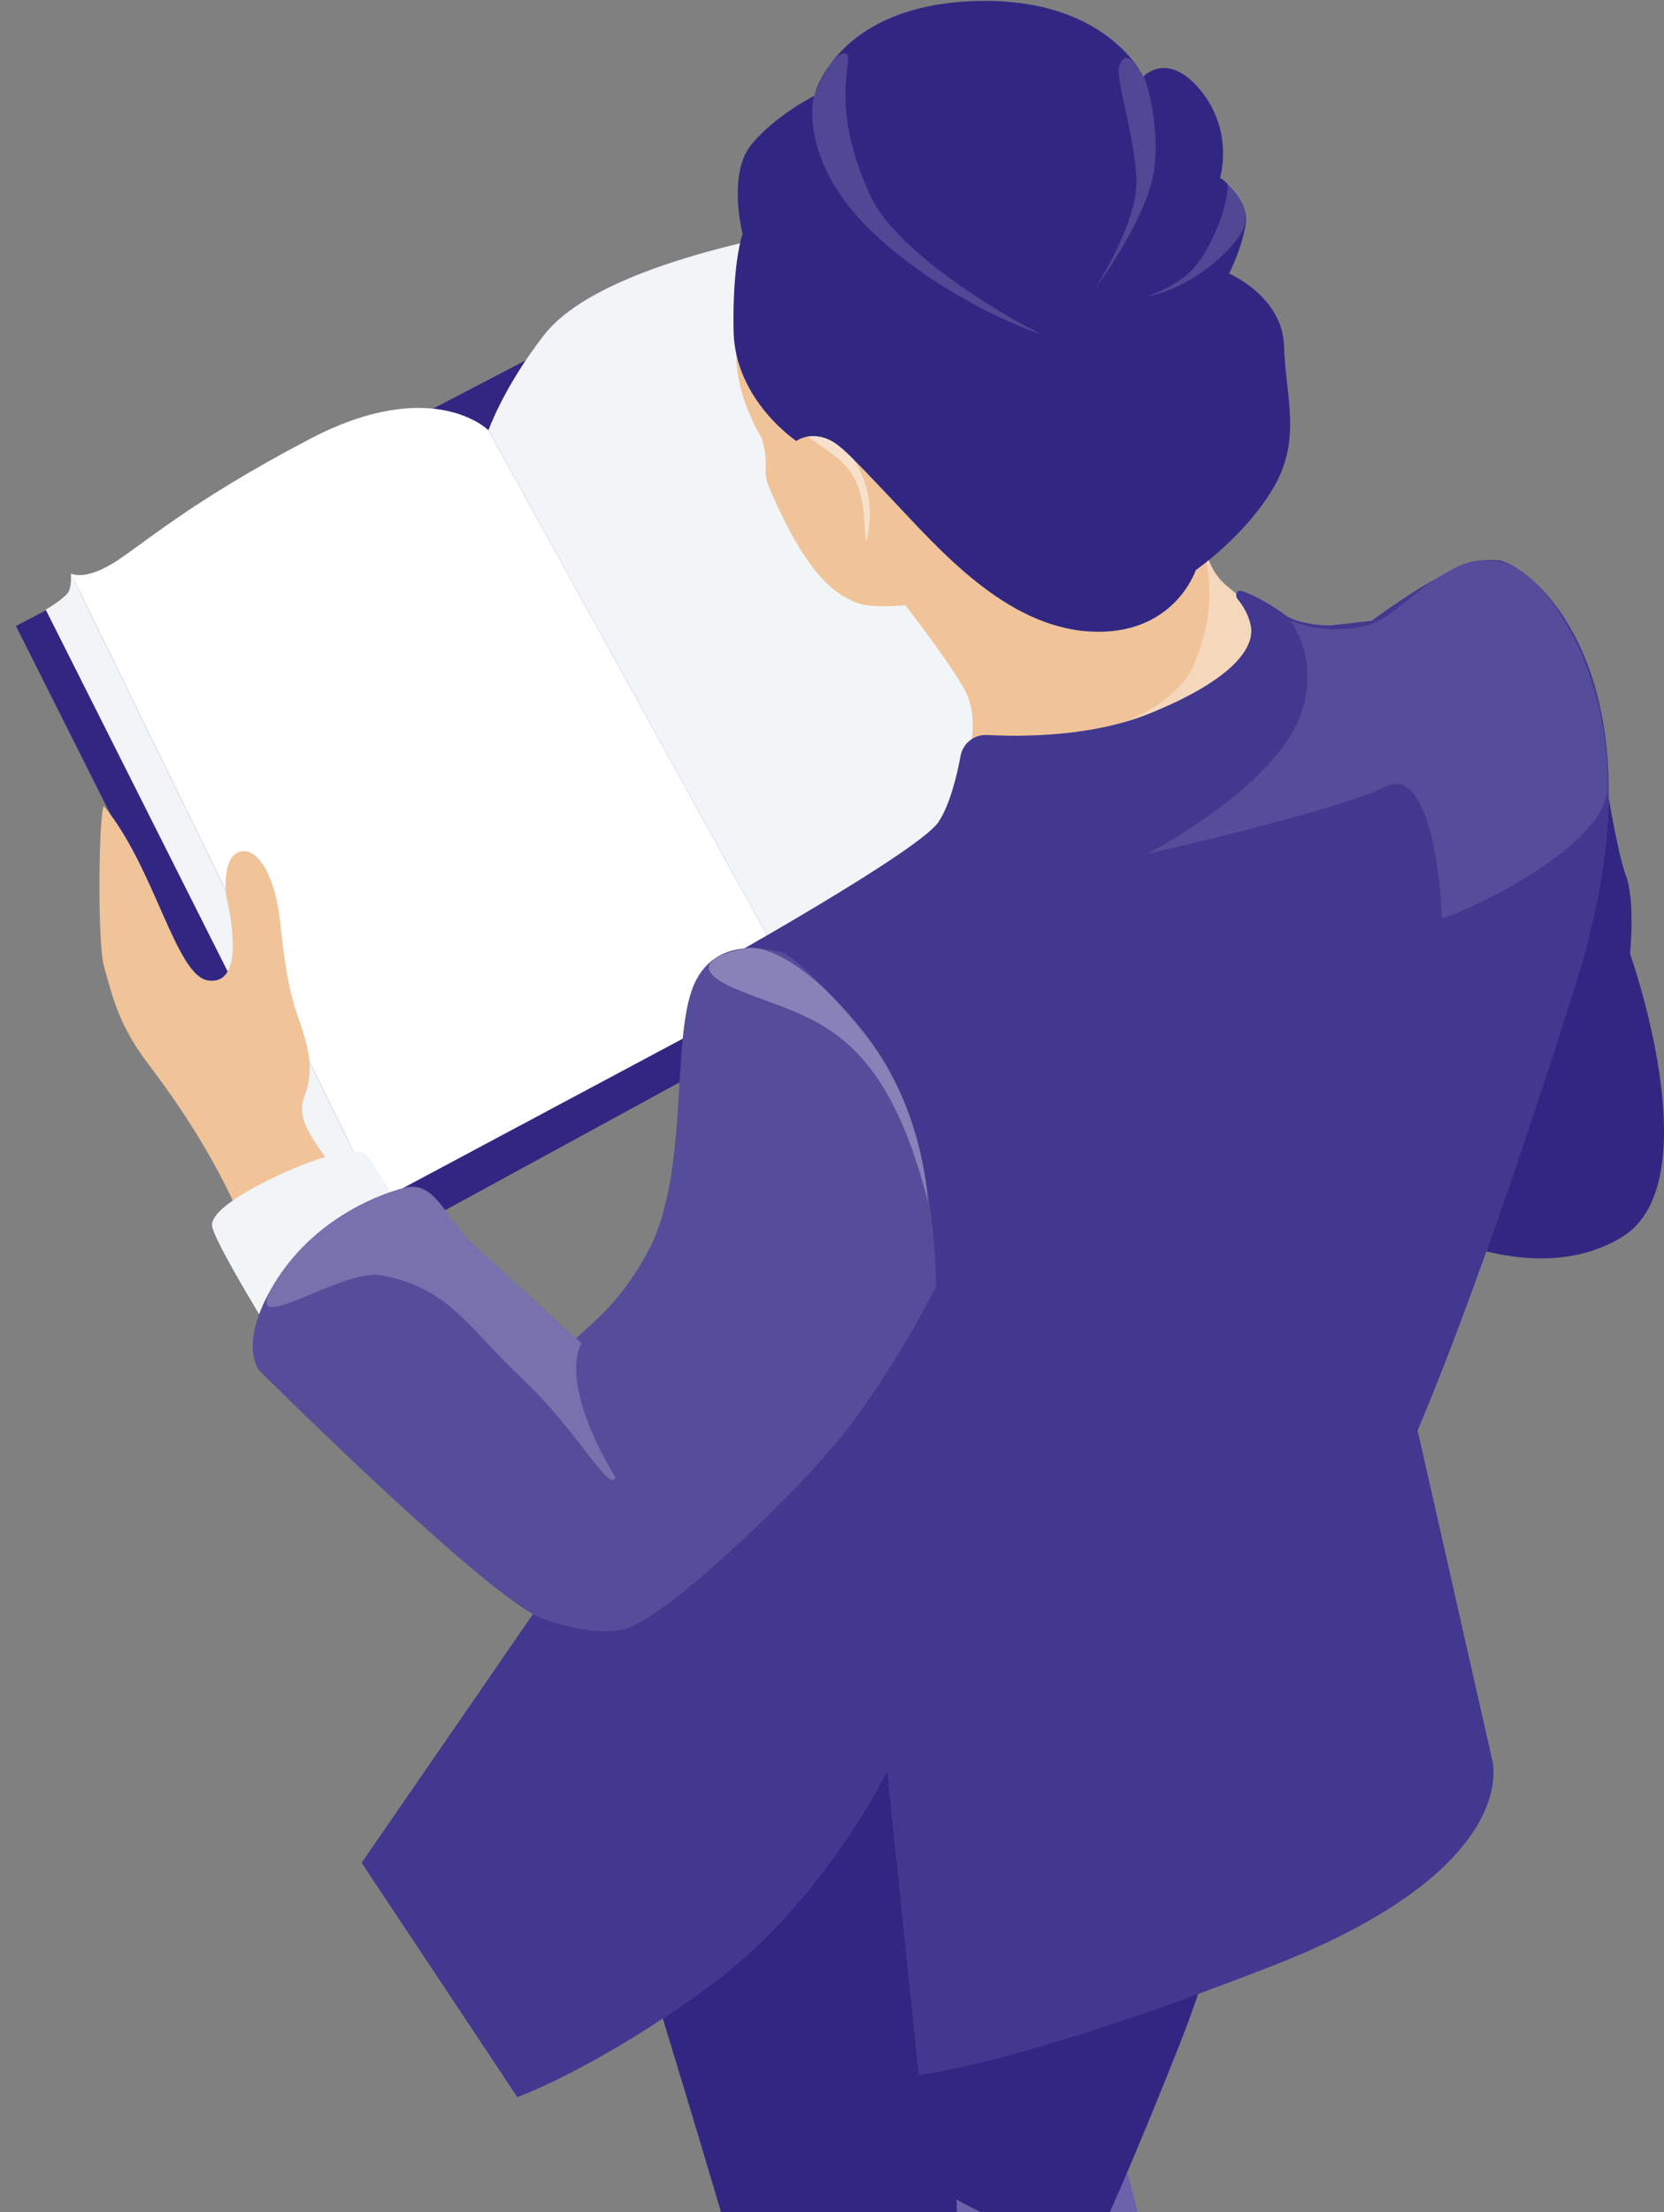 <svg width="295" height="392" viewBox="0 0 295 392" fill="none" xmlns="http://www.w3.org/2000/svg">
<rect x="0" y="0" width="295" height="392" fill="#808080" stroke="none"/>
<g clip-path="url(#clip0_601_1339)">
<path d="M2.827 110.935L60.006 224.778L226.5 134L157.562 30.331L2.827 110.935Z" fill="#312783"/>
<path d="M86.601 76.25C86.601 76.25 76.699 66.367 54.87 77.822C33.041 89.277 25.166 96.692 19.989 99.836C14.813 102.981 12.564 101.632 12.564 101.632L66.978 212.929L140.39 173.736L86.604 76.25H86.601Z" fill="white"/>
<path d="M140.387 173.736L214.905 134.459L163.117 30.39C163.117 30.39 160.7 37.283 142.4 40.728C124.101 44.173 103.732 50.031 96.481 59.337C89.229 68.643 86.598 76.253 86.598 76.253L140.384 173.739L140.387 173.736Z" fill="#F2F5F8"/>
<path d="M62.56 216.278L8.106 108.041C8.106 108.041 11.809 105.886 12.272 104.655C12.735 103.424 12.561 101.632 12.561 101.632L66.975 212.929L62.56 216.278Z" fill="#F2F5F8"/>
<path d="M171.586 133.767C171.586 133.767 174.065 127.361 170.71 121.68C167.354 115.999 160.497 107.263 160.497 107.263C160.497 107.263 154.517 107.846 151.888 106.826C147.5 105.122 142.517 101.061 136.039 85.628C135.242 82.246 136.38 82.413 135.042 77.662C130.059 69.199 130.557 62.727 130.557 62.727L213.606 96.633C213.606 96.633 214.044 100.856 217.254 103.622C220.463 106.389 230.383 114.398 230.383 114.398L206.799 142.381L171.586 133.767Z" fill="#F0C399"/>
<path d="M217.254 103.622C214.044 100.856 213.606 96.633 213.606 96.633C213.606 101.061 216.302 105.998 211.782 117.489C207.262 128.981 183.709 133.295 171.586 133.767L206.799 142.381L230.383 114.398C230.383 114.398 220.463 106.389 217.254 103.622Z" fill="white" fill-opacity="0.34"/>
<path d="M149.518 98.1C149.518 98.1 152.973 100.295 153.678 94.183C154.383 88.071 149.596 80.157 146.613 78.901C143.63 77.646 142.058 78.588 142.058 78.588C142.058 78.588 142.295 86.738 143.786 90.108C145.277 93.479 149.518 98.103 149.518 98.103V98.1Z" fill="#F0C399"/>
<path d="M152.942 89.522C153.44 92.509 153.338 100.161 154.137 92.601C154.935 85.041 150.054 78.575 147.072 77.32C144.089 76.064 142.517 77.006 142.517 77.006C142.517 77.006 147.46 80.063 149.454 82.054C151.447 84.046 152.443 86.535 152.942 89.522Z" fill="white" fill-opacity="0.5"/>
<path d="M141.173 78.151C141.173 78.151 130.277 70.901 130.05 58.667C129.823 46.434 131.638 41.451 131.638 41.451C131.638 41.451 128.913 30.802 133.225 25.592C137.538 20.383 144.348 16.984 144.348 16.984C144.348 16.984 147.98 1.352 172.04 0.22C196.099 -0.912 202.683 13.585 202.683 13.585C202.683 13.585 206.995 8.829 212.898 16.079C218.801 23.329 216.303 31.484 216.303 31.484C216.303 31.484 221.523 35.109 220.842 39.64C220.162 44.17 217.891 48.475 217.891 48.475C217.891 48.475 227.423 52.552 227.649 61.387C227.876 70.222 230.828 77.698 225.835 86.307C220.842 94.915 211.991 101.033 211.991 101.033C211.991 101.033 208.132 112.814 193.151 111.908C178.169 111.003 166.366 97.182 158.195 88.573C150.024 79.965 148.437 78.151 145.712 77.472C142.987 76.793 141.173 78.151 141.173 78.151Z" fill="#312783"/>
<path d="M214.539 43.074C216.592 39.119 217.858 34.646 217.595 32.448C219.096 33.671 221.77 36.976 220.464 40.41C219.159 43.843 211.5 51 203.5 52.5C210.5 49.846 212.5 47 214.539 43.074Z" fill="white" fill-opacity="0.15"/>
<path d="M154.418 40.896C143.655 30.541 143.289 20.319 144.452 16.502C145.116 15.506 147.108 9.898 149.5 9.5C152.49 9.002 146 17 154.418 34.922C158.759 44.163 176.178 55.167 184.815 59.316C179.167 57.49 165.182 51.251 154.418 40.896Z" fill="white" fill-opacity="0.15"/>
<path d="M198.988 382.261C198.988 382.261 203.851 397.059 203.121 404.821C202.39 412.583 198.016 414.766 193.884 414.524C189.752 414.282 186.35 414.282 182.705 410.158C179.061 406.034 162.775 391.964 162.775 391.964L198.988 382.261Z" fill="#6A62AB"/>
<path d="M251.187 217.041C251.187 217.041 271.835 228.902 287.615 219.181C303.395 209.459 288.979 169.016 288.979 169.016C288.979 169.016 289.955 159.49 288.199 155.015C286.444 150.54 283.523 131.293 283.523 131.293L251.184 217.041H251.187Z" fill="#312783"/>
<path d="M170.797 442.907C170.797 442.907 168.367 446.79 162.048 447.032C155.729 447.274 143.09 439.512 140.418 436.842C137.746 434.172 134.099 415.253 131.669 405.55C129.239 395.847 112.711 341.992 112.711 341.992L167.395 293.719L170.797 442.907Z" fill="#312783"/>
<path d="M224.508 311.184C224.508 311.184 216.974 342.476 209.198 362.127C201.421 381.778 196.559 392.451 196.559 392.451C196.559 392.451 190.97 398.03 185.865 397.059C180.761 396.089 165.45 387.598 165.45 387.598L159.618 305.118L224.511 311.184H224.508Z" fill="#312783"/>
<path d="M127.086 170.843C127.086 170.843 163.058 150.773 166.41 145.644C168.43 142.554 169.653 137.485 170.306 133.944C170.711 131.749 172.732 130.14 174.961 130.259C181.222 130.594 193.608 130.585 203.809 126.45C218.107 120.654 222.574 115 221.748 110.857C221.369 108.953 220.391 107.362 219.445 106.197C218.835 105.445 219.328 104.425 220.239 104.754C221.904 105.355 224.251 106.468 227.23 108.528C229.721 110.857 235.701 110.857 235.701 110.857L243.176 110.022C243.176 110.022 248.633 105.951 253.324 103.275C258.016 100.599 259.696 98.958 265.388 99.263C271.081 99.567 296.51 119.726 279.31 174.418C262.111 229.11 251.311 253.465 251.311 253.465L264.509 311.751C264.509 311.751 270.509 330.915 225.31 348.479C180.111 366.043 162.912 367.643 162.912 367.643L157.313 313.748C157.313 313.748 146.113 336.903 126.114 351.673C106.115 366.443 91.715 371.634 91.715 371.634L64.116 330.115L111.714 261.05L138.513 211.946L127.086 170.846V170.843Z" fill="#6A62AB"/>
<path opacity="0.7" d="M127.086 170.843C127.086 170.843 163.058 150.773 166.41 145.644C168.43 142.554 169.653 137.485 170.306 133.944C170.711 131.749 172.732 130.14 174.961 130.259C181.222 130.594 193.608 130.585 203.809 126.45C218.107 120.654 222.574 115 221.748 110.857C221.369 108.953 220.391 107.362 219.445 106.197C218.835 105.445 219.328 104.425 220.239 104.754C221.904 105.355 224.251 106.468 227.23 108.528C229.721 110.857 235.701 110.857 235.701 110.857L243.176 110.022C243.176 110.022 248.633 105.951 253.324 103.275C258.016 100.599 259.696 98.958 265.388 99.263C271.081 99.567 296.51 119.726 279.31 174.418C262.111 229.11 251.311 253.465 251.311 253.465L264.509 311.751C264.509 311.751 270.509 330.915 225.31 348.479C180.111 366.043 162.912 367.643 162.912 367.643L157.313 313.748C157.313 313.748 146.113 336.903 126.114 351.673C106.115 366.443 91.715 371.634 91.715 371.634L64.116 330.115L111.714 261.05L138.513 211.946L127.086 170.846V170.843Z" fill="#312783"/>
<path d="M138.706 168.836C138.706 168.836 127.31 164.823 123.066 174.412C118.822 184 122.395 207.862 114.799 221.909C107.202 235.957 100.054 235.957 98.935 242.872C97.817 249.787 96.701 264.948 99.382 274.316C102.064 283.684 105.416 289.257 111.223 288.364C117.029 287.47 142.055 264.278 150.991 252.237C159.926 240.196 165.938 228.009 165.938 228.009C165.938 228.009 166.183 200.054 154.79 185.336C143.397 170.619 138.703 168.833 138.703 168.833L138.706 168.836Z" fill="#554D9A"/>
<path d="M26.299 188.573C43.106 210.726 43.91 222.008 48.301 227.027L62.787 211.58C54.814 201.623 52.406 198.366 54.032 194.1C56.103 188.662 54.071 183.956 52.525 179.294C51.253 175.462 50.444 170.968 49.692 163.566C48.94 156.164 46.137 150.284 42.757 150.882C39.378 151.48 39.987 158.088 40.13 158.882C40.333 160.006 44.039 174.795 36.875 173.745C31.144 172.904 27.415 153.696 18.438 142.879C17.533 143.232 17.199 166.765 18.438 171.255C20.114 177.335 21.269 181.944 26.299 188.573Z" fill="#F0C399"/>
<path d="M53.612 245.366C53.612 245.366 37.492 219.892 37.584 217.064C37.676 214.237 44.489 210.522 49.914 208.02C55.334 205.519 63.021 202.916 64.795 204.507C66.569 206.098 78.408 226.892 78.408 226.892L53.612 245.366Z" fill="#F2F5F8"/>
<path d="M103.072 238.051C103.072 238.051 89.924 226.006 84.342 220.917C78.76 215.828 77.259 209.075 71.635 210.513C66.01 211.951 55.158 216.69 48.624 227.459C42.09 238.229 45.934 242.844 45.934 242.844C45.934 242.844 86.751 283.473 96.196 286.856C105.642 290.238 112.344 289.376 113.615 286.856C114.886 284.336 103.071 238.054 103.071 238.054L103.072 238.051Z" fill="#554D9A"/>
<path d="M103.072 238.051C103.072 238.051 89.924 226.006 84.342 220.917C78.76 215.828 77.259 209.075 71.635 210.513C66.01 211.951 55.158 216.69 48.624 227.459C42.09 238.229 60.413 224.576 67.77 226.017C79.65 228.345 82.72 234.978 92.686 244.437C102.652 253.896 107.859 264.382 109.13 261.861C98.666 244.437 103.071 238.054 103.071 238.054L103.072 238.051Z" fill="white" fill-opacity="0.2"/>
<path d="M204.465 30.916C205.66 24.145 203.966 16.811 202.97 13.99C200 9 199.282 9.907 198.485 11.5C197.488 13.492 201.475 24.942 201.475 32.41C201.475 38.384 196.492 47.511 194 51.327C196.99 47.345 203.269 37.687 204.465 30.916Z" fill="white" fill-opacity="0.15"/>
<path d="M228.725 130.412C234.306 121.252 231.05 112.988 228.725 110.001C231.715 111.017 235.701 112.212 241.681 111.017C249.155 109.524 256.63 95.853 267.593 100.065C274.071 102.554 285.034 117.489 285.034 139.373C285.034 149.006 263.939 159.95 255.633 162.771C255.301 153.478 252.843 135.789 245.667 139.373C238.492 142.958 214.44 148.832 203.311 151.321C209.457 148.168 223.144 139.572 228.725 130.412Z" fill="white" fill-opacity="0.1"/>
<path d="M152 181.5C139.5 166.5 132.5 168 132.5 168C132.5 168 118.2 170.3 131 175.5C143.8 180.7 156.5 181.5 164.5 213C164.167 208.667 162.807 194.468 152 181.5Z" fill="white" fill-opacity="0.3"/>
</g>
<defs>
<clipPath id="clip0_601_1339">
<rect width="295" height="392" fill="white" transform="matrix(-1 0 0 1 295 0)"/>
</clipPath>
</defs>
</svg>

